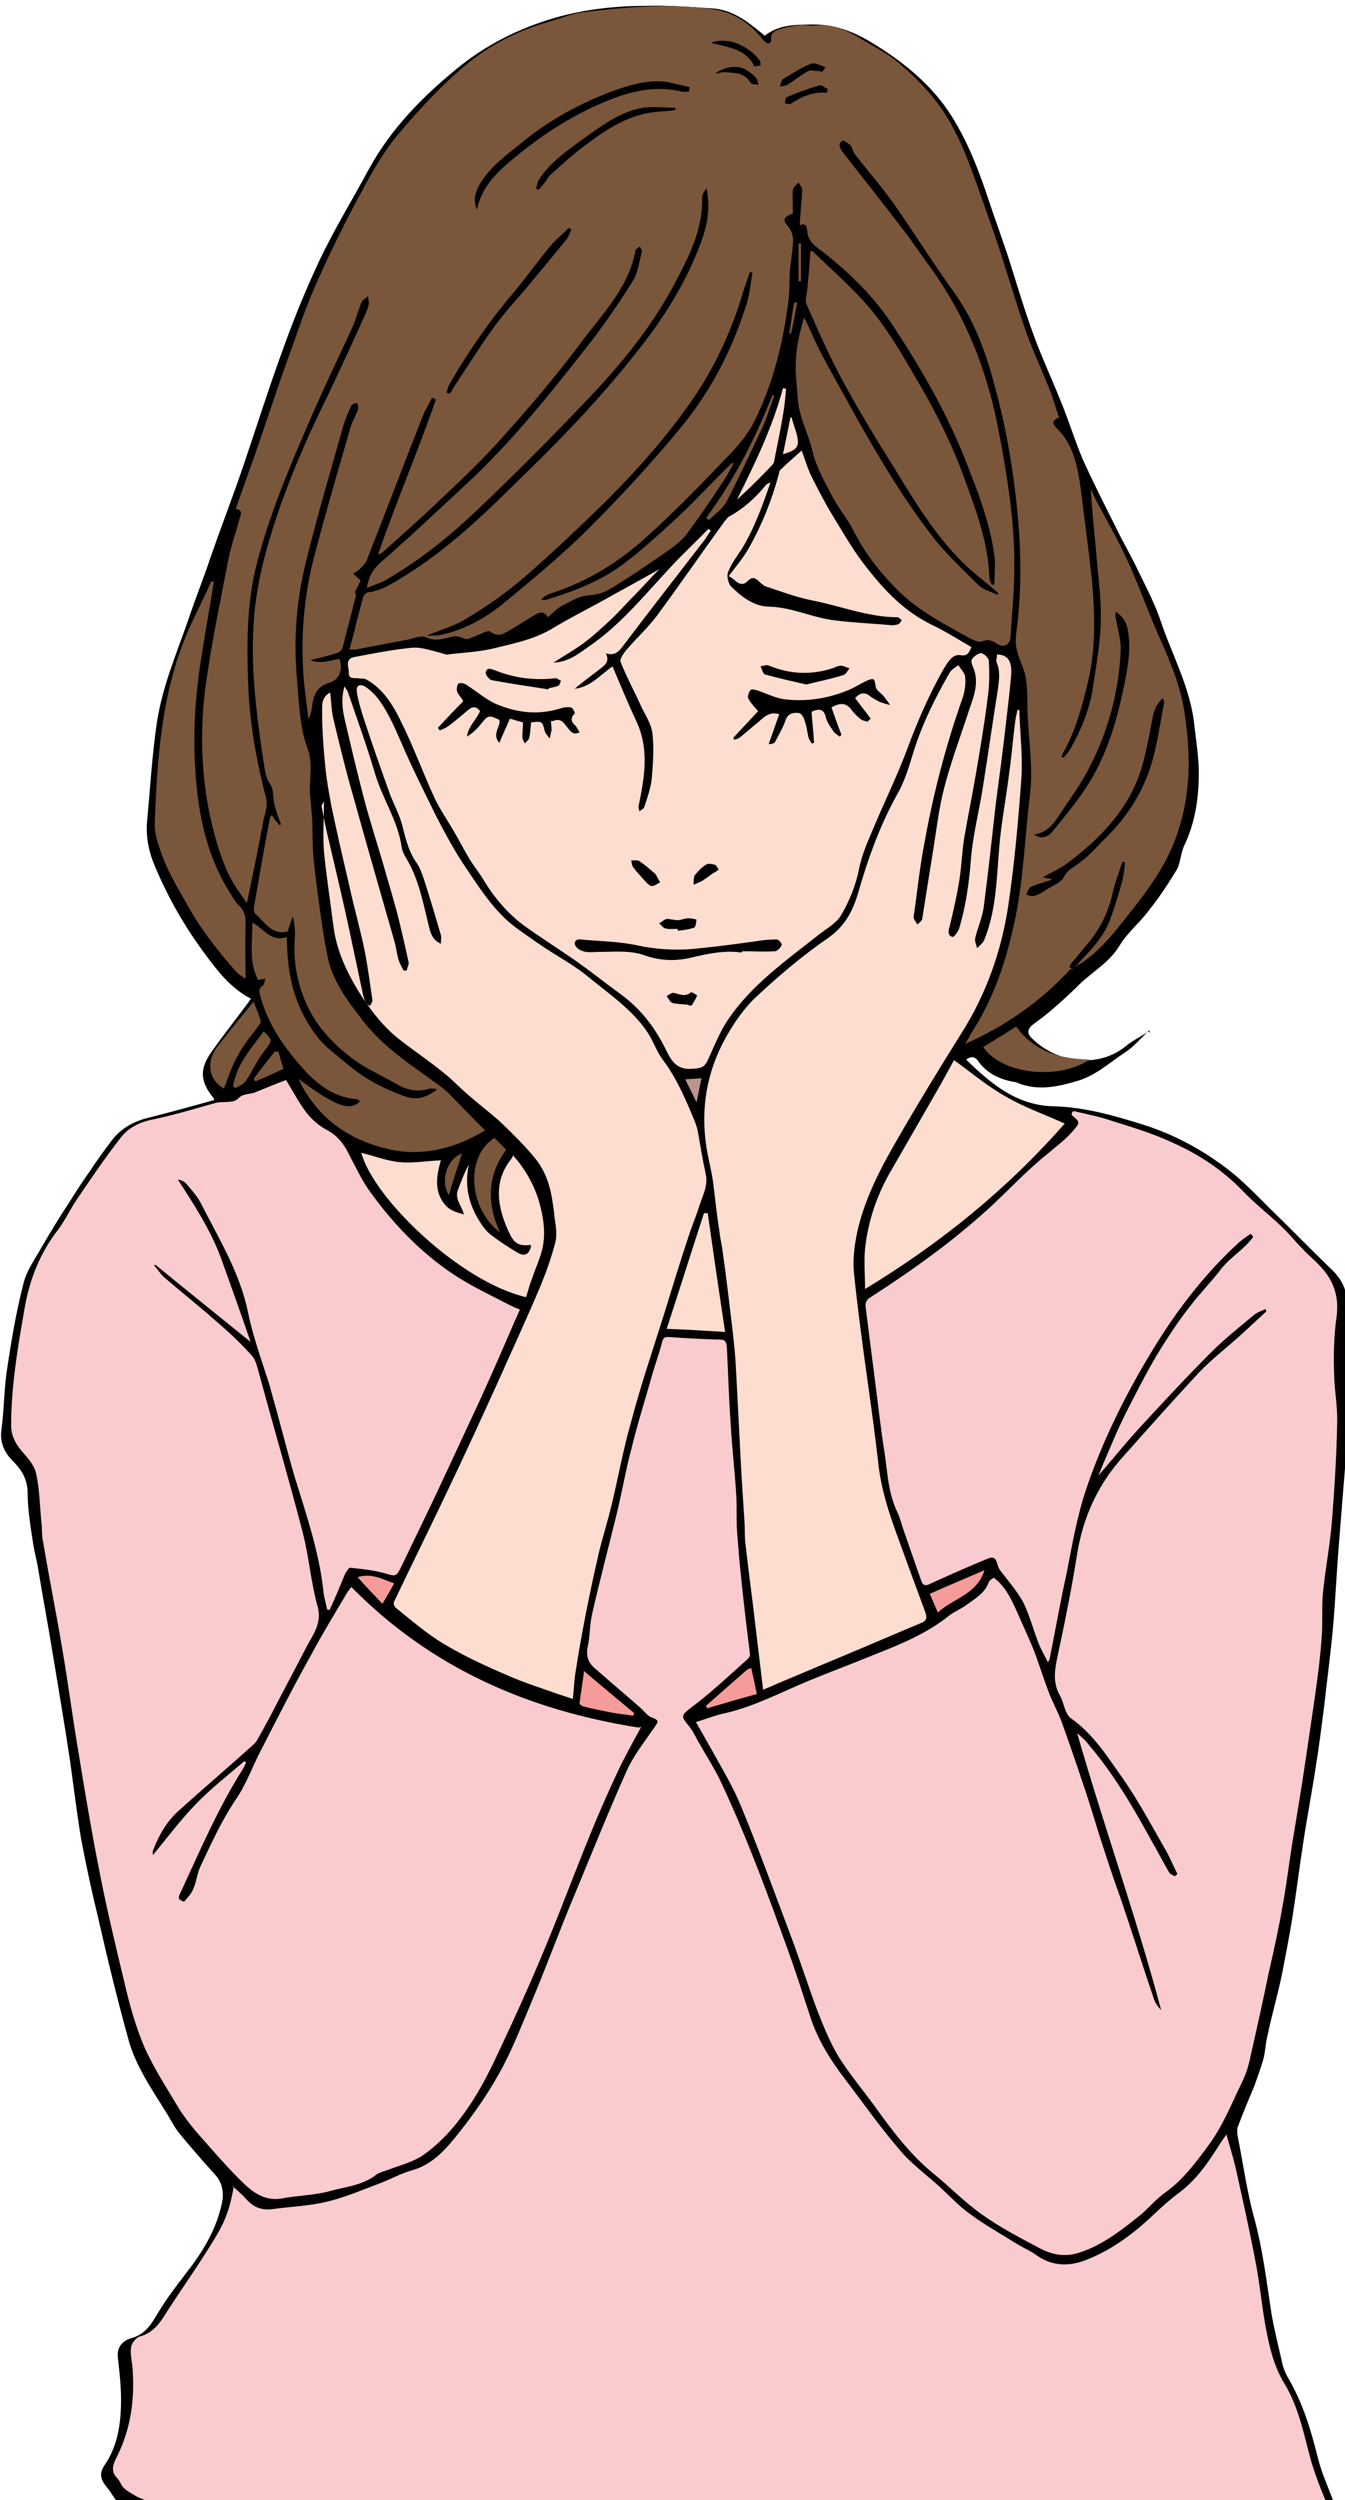 <?xml version="1.0" encoding="UTF-8"?>
<svg width="41.265mm" height="76.688mm" version="1.1" viewBox="0 0 41.265 76.688" xmlns="http://www.w3.org/2000/svg">
<g transform="translate(-19.505 -110.49)">
<path transform="scale(.265)" d="m150.5 417.61c-0.612-0.012-1.224-0.012-1.836 6e-3 -3.6 0-7.202 0.359-10.73 1.367-4.248 1.224-8.134 3.171-11.52 5.979-3.96 3.24-7.561 6.912-10.082 11.52-1.944 3.6-4.104 7.131-5.832 10.803-1.656 3.528-3.096 7.129-4.393 10.801-1.512 4.176-2.88 8.496-4.32 12.744-1.224 3.601-2.592 7.128-3.816 10.656-0.792 2.376-1.728 4.683-2.519 7.059-1.369 3.96-3.024 7.777-3.672 11.953-0.576 3.888-0.792 7.704-1.152 11.592-0.144 1.8 0.216 3.529 0.936 5.186 1.512 3.6 3.457 6.984 5.762 10.08 1.44 1.945 2.95 3.962 5.326 5.186-0.288 0.432-0.503 0.72-0.719 1.008-1.296 1.728-2.592 3.384-3.816 5.113-1.44 2.016-1.367 3.454 0.217 5.398 0.072 0.072 0.072 0.145 0.072 0.217-2.592 0.72-5.185 1.44-7.777 2.088-1.656 0.432-3.025 1.224-4.033 2.519-0.864 1.153-1.726 2.305-2.519 3.529-0.936 1.296-1.8 2.665-2.664 4.033-1.008 1.512-1.945 3.095-2.881 4.68-0.792 1.44-1.872 2.881-2.232 4.465-0.864 3.384-1.439 6.841-1.943 10.297-0.288 2.16-0.289 4.319-0.578 6.481-0.216 1.368 0.218 2.519 1.154 3.527 1.08 1.08 1.871 2.161 1.871 3.889 0 1.944 0.36 3.962 0.648 5.906 0.144 0.936 0.432 1.943 0.576 2.879 0.504 3.096 1.08 6.121 1.584 9.217 0.72 4.32 1.44 8.569 2.088 12.889 0.432 3.024 0.793 6.122 1.297 9.146 0.576 3.024 1.222 6.048 1.943 9 1.08 4.752 2.233 9.506 3.529 14.186 0.864 3.168 2.807 5.905 4.535 8.713 0.432 0.72 0.793 1.44 1.297 2.088 1.369 1.656 2.736 3.239 4.176 4.824 0.936 1.008 1.081 2.233 0.793 3.457-0.576 2.592-1.8 4.823-3.312 6.912-1.225 1.656-2.592 3.313-3.672 5.041-0.936 1.44-1.513 2.951-3.385 3.527-0.864 0.216-1.8 0.863-1.656 2.232 0.216 1.872 0.431 3.816 0.359 5.76-0.072 2.376-0.503 4.681-1.871 6.697-0.648 0.936-0.504 1.585 0.072 2.377 0.288 0.36 0.575 0.72 0.791 1.08 0.504 0.72 0.937 1.512 1.728 1.728h0.863c0.072 0 0.145-0.072 0.217-0.072v0.072h139.48c-0.072-0.144-0.215-0.217-0.359-0.289-0.216-0.072-0.432-0.36-0.504-0.576-0.648-1.728-1.441-3.456-1.873-5.256-0.792-3.169-1.728-6.264-3.385-9.072-0.288-0.504-0.504-1.008-0.648-1.512-0.432-1.945-0.935-3.89-1.295-5.906-0.576-3.744-1.008-7.488-2.016-11.16-0.864-3.168-1.297-6.408-1.945-9.648 0-0.288-0.072-0.649 0.072-0.938 0.576-1.584 1.297-3.24 1.945-4.824 0.36-1.008 0.72-2.015 1.008-3.023 0.216-0.792 0.216-1.657 0.432-2.522 0.504-2.448 1.224-4.895 1.728-7.344 0.432-2.232 0.863-4.465 1.223-6.697 0.432-2.808 0.794-5.688 1.227-8.496 0.432-2.88 1.007-5.833 1.439-8.713 0.36-2.232 0.648-4.465 0.936-6.697 0.36-3.241 0.792-6.408 1.08-9.648 0.288-3.385 0.433-6.768 0.721-10.152 0.288-3.601 0.575-7.128 0.863-10.729 0.072-0.72 0.145-1.44 0.145-2.16 0-0.793-0.145-1.585-0.145-2.377-0.072-2.088-0.145-4.248-0.145-6.336 0-1.728 0.361-3.385 0.289-5.113-0.072-1.224-0.361-2.592-1.225-3.6-0.288-0.432-0.72-0.793-1.08-1.152-2.304-2.232-4.538-4.537-6.842-6.769-1.656-1.656-3.312-3.384-5.184-4.752-2.809-2.088-5.905-3.744-9.289-4.824-3.457-1.08-6.912-2.088-10.584-2.16-4.249-0.144-7.202-2.664-10.01-5.4 0.576-0.432 1.009-0.359 1.369 0.145 1.008 1.44 2.52 2.159 4.248 2.447 0.144 0 0.288 0.073 0.432 0.145 2.233 0.864 4.465 0.431 6.625-0.217 2.232-0.576 3.887-2.161 5.76-3.385 0.914-0.588 1.659-1.466 2.486-2.269-0.814 0.521-1.675 0.944-2.414 1.549-3.313 2.737-8.209 1.873-10.945-0.936-0.576-0.576-0.431-1.08 0.217-1.584 0.792-0.576 1.657-1.225 2.377-1.873 1.008-0.864 2.015-1.798 2.951-2.734 1.584-1.512 3.529-2.592 4.682-4.537 0.864-1.44 2.303-2.593 3.311-3.961 1.224-1.512 2.304-3.168 3.312-4.824 0.432-0.865 0.431-1.945 0.863-2.809 1.224-2.592 1.656-5.399 1.656-8.279 0-1.801-0.288-3.673-0.504-5.473-0.432-4.464-2.663-8.353-4.031-12.529-0.72-2.016-1.728-3.89-2.664-5.834-0.72-1.512-1.585-2.951-2.305-4.463-1.369-2.736-2.737-5.403-3.961-8.139-0.936-2.232-1.656-4.607-2.592-6.84-1.008-2.52-2.16-4.969-3.096-7.561-1.08-2.952-1.945-5.905-2.881-8.857-0.792-2.376-1.655-4.752-2.447-7.129-1.08-3.24-2.305-6.336-4.106-9.217-2.304-3.672-5.617-6.336-9.289-8.568-2.16-1.296-4.392-2.16-6.984-2.088-2.016 0-3.816 0.072-5.4 1.297-0.216-0.144-0.288-0.288-0.432-0.359-1.656-1.369-3.385-2.667-5.689-2.811-1.836-0.108-3.671-0.256-5.508-0.293z"/>
<path transform="scale(.265)" d="m206.38 536.46c0.059-0.037 0.12-0.069 0.178-0.107 0.072 0.072 0.145 0.073 0.217 0.145l-0.145-0.287c-0.087 0.081-0.165 0.167-0.25 0.25z"/>
</g>
<g transform="translate(-19.505 -110.49)">
<g transform="matrix(.265 0 0 .265 18.236 109.29)">
<path d="m31.711 257.58c0.648 0.576 1.224 1.08 1.728 1.656 0.792 0.864 1.8 1.152 2.88 1.008 2.089-0.288 4.249-0.36 6.337-0.864s4.104-1.368 6.193-2.16c1.152-0.432 2.304-1.08 3.528-1.44 2.232-0.576 3.744-2.161 5.04-3.745 1.873-2.304 3.673-4.824 5.113-7.416 1.44-2.521 2.52-5.329 3.672-8.065 1.8-4.249 3.385-8.641 5.185-12.889 1.944-4.681 3.816-9.361 5.904-14.042 0.792-1.8 2.088-3.456 3.241-5.112 0.288-0.504 0.792-0.792-0.216-1.152-0.505-0.144-0.865-0.648-1.225-1.008-1.8-1.584-3.6-3.097-5.4-4.681-0.792-0.648-1.08-1.44-0.864-2.52 0.288-1.224 0.216-2.52 0.504-3.744 0.864-3.817 1.872-7.633 2.808-11.449 0.648-2.593 1.08-5.257 1.8-7.921 0.72-2.952 1.656-5.833 2.449-8.713 0.36-1.152 0.792-2.376 1.08-3.528 0.144-0.504 0.36-0.504 0.792-0.504 1.8 0.144 3.528 0.216 5.328 0.288 1.152 0 1.296 0 1.368 1.152 0.144 2.88 0.216 5.76 0.432 8.641 0.144 2.808 0.504 5.616 0.648 8.424 0.072 1.296 0 2.521 0.072 3.817 0.144 1.872 0.288 3.816 0.504 5.688 0.288 2.881 0.649 5.833 1.009 8.713 0 0.144-0.072 0.36-0.216 0.504-1.513 1.368-3.025 2.736-4.537 4.032-0.792 0.649-1.584 1.297-2.376 1.873-0.792 0.648-0.792 0.864-0.144 1.656 0.504 0.576 0.864 1.224 1.224 1.944 0.936 1.656 2.016 3.312 2.808 5.04 2.881 6.193 5.257 12.602 7.561 19.01 1.008 2.736 1.872 5.545 2.808 8.353 0.864 2.448 2.232 4.608 3.817 6.697 2.088 2.736 4.104 5.616 6.336 8.208 1.368 1.657 3.168 2.953 4.753 4.393 1.152 1.08 2.232 2.232 3.456 3.096 1.656 1.224 3.456 2.232 5.184 3.312 0.792 0.504 1.657 0.864 2.377 1.369 1.872 1.368 3.888 1.44 5.976 0.576 3.096-1.225 5.689-3.241 8.065-5.545 0.792-0.72 1.584-1.44 2.448-2.088 2.088-1.512 3.456-3.528 4.825-5.689 0.216-0.36 0.432-0.648 0.792-1.152 0.36 1.296 0.72 2.448 1.008 3.601 0.864 3.888 1.728 7.704 2.448 11.593 0.432 2.304 0.648 4.68 1.08 7.056 0.432 2.305 0.936 4.537 2.16 6.553 1.728 2.808 2.305 6.12 3.169 9.217 0.432 1.368 0.936 2.736 1.512 4.104 0.072 0.216 0.216 0.36 0.36 0.504h-136.52c-0.36-0.36-1.008-0.504-1.512-0.792-0.432-0.288-0.936-0.504-1.296-0.864-0.36-0.288-0.504-0.864-0.792-1.152-0.864-0.864-0.504-1.656-0.072-2.52 1.656-3.313 2.088-6.769 1.8-10.369-0.072-0.792-0.288-1.584-0.144-2.376 0.072-0.433 0.576-1.009 0.936-1.153 1.656-0.432 2.448-1.656 3.24-2.952 1.296-2.016 2.665-3.96 3.961-5.976 2.304-3.601 3.096-4.753 3.744-8.497z" fill="#facbce"/>
<path d="m128.7 116.73c-3.384 3.672-7.345 6.48-12.169 8.64 0.504-0.864 0.864-1.512 1.224-2.088 2.376-3.888 3.672-8.136 4.608-12.601 0.937-4.68 1.081-9.361 1.657-14.041 0.432-3.457-0.216-6.841-0.288-10.225 0-1.224 0-2.448-0.216-3.6-0.216-1.081-0.793-2.017-1.009-3.097-0.144-0.576-0.144-1.224-0.072-1.8 0.721-5.4 0.576-10.729-0.072-16.129-0.504-4.321-1.296-8.569-2.448-12.746-1.008-3.744-2.304-7.344-4.608-10.585-2.448-3.384-4.681-6.984-7.057-10.369-1.44-2.016-3.024-3.816-4.536-5.76-0.216-0.288-0.216-0.648-0.432-0.936-0.216-0.216-0.504-0.432-0.792-0.576-0.144-0.072-0.504 0.216-0.504 0.432 0 0.288 0.144 0.576 0.288 0.792 2.304 2.952 4.608 5.832 6.912 8.857 1.224 1.584 2.376 3.312 3.601 4.968 3.816 5.401 6.192 11.377 7.488 17.858 1.08 5.544 2.016 11.089 1.944 16.705 0 2.593-0.288 5.185-0.432 7.777-0.072 1.008-0.792 1.368-1.656 0.792-0.576-0.36-1.008-0.504-1.656-0.216-0.36 0.144-0.936-0.144-1.368-0.36-1.728-0.936-3.456-1.872-5.113-2.952-1.224-0.792-2.376-1.728-3.384-2.736-2.016-2.017-3.744-4.249-5.04-6.841-0.648-1.296-1.656-2.448-2.377-3.816-0.936-1.801-1.944-3.529-2.376-5.473-0.504-2.016-1.512-3.816-1.656-5.832-0.072-0.937-0.144-1.801-0.216-2.737-0.144-1.944 0.144-3.888 0.648-5.76 0.072-0.216 0.144-0.504 0.288-1.008 0.792 1.584 1.368 3.024 2.088 4.392 2.305 4.176 4.537 8.353 6.985 12.385 1.728 2.88 3.6 5.689 5.617 8.353 1.584 2.088 3.6 3.96 5.472 5.833 0.576 0.576 1.512 0.792 2.232 1.152 0-0.072 0.072-0.144 0.072-0.216-1.368-1.224-2.88-2.305-4.176-3.601-3.096-3.096-5.401-6.84-7.633-10.513-2.16-3.456-4.32-6.984-6.264-10.585-1.513-2.808-2.809-5.76-4.105-8.712-0.216-0.433 0-1.081 0.072-1.585 0.144-1.512 0.288-3.024 0.36-4.464 0.072-0.072 0.144-0.144 0.216-0.144 1.944 1.872 3.961 3.672 5.833 5.688 2.736 2.953 4.68 6.481 6.696 9.937 2.089 3.601 3.889 7.273 5.257 11.161 1.296 3.529 2.592 7.129 2.736 11.017 0 0.288 0.144 0.577 0.288 0.865 0.072 0 0.144 0 0.288-0.072 0-1.081 0.144-2.161 0-3.241-0.504-3.96-2.016-7.704-3.456-11.377-2.16-5.4-5.041-10.369-8.209-15.193-2.232-3.457-5.112-6.265-8.353-8.785-0.792-0.576-1.584-1.152-1.656-2.304-0.072-0.792-0.36-0.864-0.864-0.648 0.072-1.368 0.216-2.737 0.288-4.105 0-0.288-0.288-0.576-0.432-0.864-0.216 0.288-0.648 0.576-0.648 0.864-0.072 0.936 0 1.8 0 2.737-1.008 0.36-1.224 0.72-0.648 1.368s0.72 1.368 0.648 2.16c-0.072 1.152-0.288 2.232-0.36 3.384-0.072 1.224 0 2.448-0.216 3.673-0.648 4.752-1.8 9.36-3.96 13.609-0.792 1.584-2.089 3.024-3.385 4.32-2.88 3.024-5.76 5.977-8.857 8.785-3.312 3.024-6.984 5.329-11.305 6.697-0.36 0.144-0.72 0.288-1.08 0.72 0.216 0 0.36 0.072 0.576 0 3.313-1.008 6.553-2.233 9.289-4.393 2.16-1.656 4.105-3.456 6.121-5.328 2.088-1.944 3.96-4.033 5.976-5.977 0.072-0.072 0.144-0.144 0.36-0.144-0.432 0.792-0.864 1.656-1.44 2.448-1.296 2.017-2.664 3.961-4.104 5.905-0.648 0.792-1.512 1.44-2.376 2.016-2.089 1.44-4.177 2.88-6.337 4.177-0.792 0.504-1.656 0.72-2.664 0.792s-2.016 0.72-3.024 1.224c-0.577 0.288-1.009 0.864-1.585 1.296-0.432-0.792-1.008-0.576-1.584-0.216-0.864 0.504-1.728 1.08-2.592 1.584-0.792 0.432-1.512 1.08-2.52 0.288-0.144-0.144-0.648 0.072-0.936 0.216-0.576 0.216-1.08 0.504-1.656 0.648-0.216 0.072-0.577-0.144-0.865-0.216s-0.576-0.144-0.792-0.072c-1.08 0.216-2.016 0.648-3.24 0.072-0.504-0.216-1.368 0.144-2.016 0.288-2.016 0.36-4.032 0.792-6.049 1.152h-0.72c0.288-1.08 0.576-2.088 0.792-3.096 0.288-1.008 0.504-1.944 0.792-2.952 0.072-0.216 0.36-0.576 0.576-0.576 1.729-0.216 3.097-1.224 4.537-2.089 5.184-3.24 9.505-7.56 13.825-11.809 4.681-4.536 9.145-9.289 13.177-14.473 2.881-3.672 5.329-7.633 6.985-12.097 0.72-1.944 1.152-3.961 0.648-6.337-0.216 0.432-0.504 0.72-0.504 1.008 0.144 3.889-1.656 7.201-3.384 10.441-2.737 5.041-6.337 9.361-10.297 13.466-4.033 4.248-8.209 8.424-12.457 12.457-3.169 3.024-6.625 5.76-10.441 7.992-0.648 0.361-1.368 0.577-2.233 0.937 0.216-1.297 0.649-2.089 1.513-2.881 3.456-3.024 6.768-6.12 10.153-9.289 5.256-4.896 9.72-10.513 14.113-16.129 1.8-2.304 3.456-4.752 5.04-7.273 0.576-0.936 0.72-2.232 1.008-3.312 0.072-0.216-0.144-0.432-0.216-0.648-0.144 0.144-0.432 0.288-0.504 0.432-0.792 4.464-4.032 7.561-6.552 11.017-2.809 3.744-5.833 7.273-8.929 10.729-2.232 2.52-4.753 4.896-7.201 7.201-2.16 2.088-4.392 4.032-6.624 6.048-0.144 0.072-0.216 0.144-0.504 0.216 2.088-6.048 4.608-11.881 6.696-17.929l-0.432-0.216c-0.36 0.72-0.864 1.512-1.152 2.304-2.16 5.472-4.248 11.017-6.409 16.489-0.144 0.432-0.504 0.72-0.864 1.08-0.216 0.216-0.504 0.36-0.72 0.504 0.216 0.216 0.504 0.432 0.864 0.792-0.144 0.289-0.36 0.793-0.648 1.297 0 0.072 0.144 0.36 0.072 0.576-0.504 1.944-1.008 3.96-1.512 5.904-0.072 0.288-0.432 0.576-0.72 0.648-0.936 0.288-1.872 0.504-3.024 0.792 1.296 0.504 2.304 0 3.384-0.144 0.432 1.296 0 2.449-1.296 2.809-1.368 0.432-1.728 1.512-1.872 2.664-0.072 0.504-0.144 1.008-0.432 1.512-0.144-1.44-0.36-2.808-0.504-4.248-0.432-4.969-0.072-9.937 1.224-14.762 1.296-4.968 2.736-9.865 4.176-14.833 0.216-0.72 0.648-1.368 0.864-2.088 0.072-0.216-0.072-0.504-0.144-0.72-0.216 0.144-0.576 0.144-0.648 0.36-0.36 0.792-0.72 1.584-0.936 2.376-1.512 5.4-3.168 10.873-4.464 16.345-1.008 4.321-1.296 8.713-0.864 13.178 0.216 2.592 0.288 5.256 1.152 7.632 0.792 2.016 0.144 3.889 0.36 5.761l0.216 2.376c0.072 1.728 0 3.456 0.216 5.185 0.216 2.088 0.504 4.176 0.792 6.264 0.216 1.44 0.432 2.88 0.72 4.321 0.504 3.024 2.376 5.472 4.176 7.776 2.377 3.097 5.617 5.113 8.641 7.345 0.504 0.36 1.08 0.792 1.512 1.296 1.296 1.296 2.593 2.664 3.961 4.032-3.313 2.017-7.057 3.025-10.873 2.233-4.753-1.008-8.569-3.601-10.729-8.209 4.248 3.168 5.976 3.816 7.128 2.592-0.072-0.072-0.216-0.216-0.288-0.216-2.808-0.216-4.752-1.8-6.48-3.744-2.088-2.376-3.889-4.969-4.753-8.137-0.144-0.576-0.288-0.936 0.288-1.296 0.144-0.072 0.144-0.432 0.288-0.792-0.432 0.072-0.648 0.144-0.864 0.144-1.08-2.088-0.648-4.321-0.648-6.625 1.368 0.72 2.16 2.304 3.961 1.656 0.072 1.08 0.072 2.089 0.216 3.169 0.36 3.24 1.512 6.12 3.528 8.64 0.936 1.081 2.16 1.945 3.24 2.881 1.944 1.656 4.105 2.808 6.481 3.672 1.512 0.576 2.52 0.36 3.96-0.72-0.288-0.072-0.648-0.144-0.936-0.072-1.368 0.432-2.592 0.144-3.816-0.576-1.368-0.792-2.809-1.44-4.177-2.304-2.88-1.944-5.328-4.465-6.552-7.777-0.792-2.088-1.152-4.248-1.008-6.553 0.072-0.864 0-1.8-0.216-2.736-0.216 0.576-0.432 1.152-0.576 1.728-1.873 0.504-2.665-1.08-3.745-2.016-0.216-0.144-0.216-0.648-0.144-1.008 0.576-3.312 1.152-6.697 1.8-10.009 0-0.144 0.072-0.216 0.216-0.432 0.288 0.432 0.576 0.792 0.864 1.152 0.073 0 0.145-0.072 0.217-0.072-0.217-0.576-0.433-1.08-0.577-1.656-0.144-0.432-0.288-0.936-0.288-1.368-0.072-0.648-0.072-1.224-0.504-1.8-0.432-0.648-0.504-1.584-0.648-2.377-0.864-5.688-1.584-11.377-1.08-17.065 0.216-2.448 0.72-4.969 1.368-7.345 1.729-6.264 4.249-12.169 7.129-18.001 1.512-3.169 2.952-6.337 4.392-9.505 0.144-0.36 0.288-0.72 0.36-1.08 0.072-0.289-0.072-0.649-0.072-0.937-0.288 0.216-0.648 0.432-0.792 0.793-0.36 0.864-0.576 1.728-0.936 2.592-1.728 3.816-3.6 7.632-5.256 11.521-2.304 5.328-4.537 10.657-5.977 16.345-1.08 4.393-1.08 8.857-0.936 13.322 0.144 4.608 0.936 9.072 2.088 13.537 0.216 0.72-0.072 1.656-0.288 2.448-0.576 3.168-1.224 6.337-1.944 9.721-0.576-0.936-1.224-1.728-1.656-2.52-1.224-2.16-1.872-4.537-2.448-6.913-0.72-3.024-1.008-6.048-1.08-9.073 0-2.592 0.144-5.184 0.576-7.776 0.648-4.465 1.584-8.929 2.448-13.394 0.288-1.584 0.864-3.168 1.296-4.752 0.144-0.576 0.504-1.08-0.432-1.224 1.008-2.881 2.016-5.617 2.952-8.353 1.08-3.168 2.088-6.265 3.241-9.433 1.008-2.808 1.944-5.616 3.168-8.353 1.584-3.6 3.384-7.2 5.256-10.657 1.225-2.304 2.521-4.536 4.177-6.552 2.376-2.809 4.896-5.545 7.704-7.921 2.809-2.376 6.121-4.104 9.721-5.113 1.225-0.36 2.449-0.864 3.745-1.08 2.808-0.36 5.688-0.648 8.497-0.72 2.16-0.072 4.32 0 6.48 0.288 2.52 0.288 4.609 1.584 6.193 3.673 0.144 0.144 0.36 0.288 0.576 0.36 0.072 0 0.36-0.288 0.288-0.36-0.144-0.936 0.576-1.224 1.152-1.368 0.72-0.216 1.512-0.36 2.304-0.432 0.504-0.072 1.008 0.144 1.512 0.072 2.016-0.289 3.745 0.504 5.401 1.512 1.44 0.864 3.024 1.656 4.32 2.736 2.304 1.944 4.393 4.104 5.977 6.841 2.088 3.672 3.24 7.704 4.68 11.593 1.44 4.032 2.592 8.136 3.961 12.169 0.864 2.52 2.016 4.968 3.024 7.488 0.36 0.937 0.648 2.017 1.008 3.025-0.792 0.288-0.864 0.648-0.216 1.296 1.944 1.944 2.376 4.464 2.736 7.057 0.432 3.528 0.936 7.128 1.296 10.657 0.36 4.032 0.432 8.064-0.576 12.025-0.648 2.664-1.368 5.256-2.736 7.704-0.072 0.144-0.144 0.36-0.216 0.504 0.072 0.072 0.144 0.072 0.216 0.144 0.288-0.36 0.576-0.648 0.792-1.008 1.296-2.304 2.304-4.752 2.664-7.416 0.36-2.377 0.792-4.825 0.864-7.273 0.072-2.304-0.216-4.608-0.432-6.913-0.216-2.808-0.576-5.616-0.72-8.496 0.216 0.432 0.432 0.936 0.648 1.368 1.224 2.304 2.521 4.536 3.601 6.912 1.44 3.169 2.592 6.481 4.032 9.649 1.08 2.448 2.088 4.969 2.52 7.633 0.792 4.968 0.864 9.793-0.936 14.761-1.296 3.529-3.384 6.265-5.616 9.073-1.585 2.016-3.169 4.032-5.329 5.473-0.288 0.144-0.504 0.288-0.792 0.504 0.216-0.216 0.432-0.504 0.648-0.72 1.368-1.441 2.736-2.881 3.456-4.825 0.577-1.512 1.009-3.024 1.441-4.608 0.144-0.648 0.216-1.296 0.288-2.016-0.072 0-0.216 0-0.288-0.072-0.432 1.296-0.937 2.592-1.225 3.96-0.504 2.088-1.44 3.888-2.808 5.544-0.648 0.72-1.224 1.513-1.872 2.233-0.288 0.36-0.36 0.648 0.288 0.648zm-74.383-38.596c0.648-0.072 1.152 0 1.656-0.144 2.809-0.648 5.185-2.016 7.345-3.816 3.312-2.737 6.625-5.473 9.649-8.497 3.672-3.672 7.273-7.561 10.585-11.593 3.528-4.249 6.048-9.145 7.705-14.473 0.36-1.153 0.432-2.305 0.648-3.529-0.072 0-0.216-0.072-0.288-0.072-0.36 1.008-0.72 2.016-1.009 3.024-1.296 4.177-3.168 8.137-5.688 11.81-2.952 4.248-6.337 8.064-9.937 11.665-3.096 3.024-6.193 5.976-9.505 8.856-2.016 1.729-4.248 3.313-6.552 4.681-1.297 0.864-2.881 1.296-4.609 2.016zm72.223 28.227c-1.008 0.36-1.728 0.504-2.448 0.864-0.216 0.144-0.36 0.576-0.504 0.864 0.288 0.072 0.648 0.216 0.936 0.144 0.504-0.144 1.008-0.432 1.512-0.792 0.72-0.432 1.656-0.792 1.944-1.44 0.432-0.792 1.08-1.08 1.656-1.512 0.432-0.288 0.864-0.649 1.224-1.009 0.72-0.648 1.296-1.368 2.016-2.016 2.593-2.592 4.465-5.616 5.401-9.145 0.576-2.16 0.864-4.32 1.296-6.48 0-0.144-0.072-0.288-0.144-0.504-0.792 0.72-1.08 1.512-1.224 2.376-0.432 2.232-0.792 4.536-1.584 6.697-1.584 4.248-4.681 7.344-8.209 10.009-0.864 0.648-1.872 1.08-2.88 1.656 0.36 0.072 0.504 0.144 1.008 0.216zm-2.016-5.257c0.792 0.648 1.584 0.288 2.088-0.288 1.512-1.872 3.096-3.744 4.32-5.76 1.944-3.169 3.025-6.697 3.817-10.297 0.504-2.377 1.008-4.681 0.648-7.129-0.144-1.008-0.576-1.728-1.44-2.304-0.072 0.36 0 0.72 0.072 1.08 0.216 1.152 0.576 2.376 0.504 3.528-0.216 4.681-1.441 9.217-3.601 13.394-1.008 2.016-2.376 3.816-3.6 5.688-0.648 1.008-1.44 1.944-2.808 2.088zm-39.964-86.048c0-0.144 0.072-0.288 0.072-0.432-0.936-0.216-1.944-0.504-2.88-0.648-2.305-0.216-4.465 0.504-6.553 1.296-3.672 1.44-7.057 3.313-10.081 5.833-1.8 1.44-3.672 2.808-4.824 4.824-0.432 0.792-0.792 1.656-0.288 2.881 0.504-2.449 2.016-4.033 3.6-5.401 3.456-2.952 7.201-5.473 11.449-7.201 2.808-1.152 5.617-1.8 8.641-1.08 0.288 0.072 0.648 0 0.936 0zm-28.011 34.923c0.072 0.072 0.216 0.072 0.288 0.144 0.144-0.216 0.288-0.36 0.36-0.576 1.657-2.52 3.241-5.04 4.969-7.416 1.224-1.656 2.664-3.169 4.032-4.825s2.736-3.312 4.105-4.968c0.288-0.36 0.432-0.792 0.648-1.224-0.072-0.072-0.216-0.144-0.288-0.216-0.648 0.648-1.369 1.224-2.017 1.944-1.512 1.8-2.88 3.744-4.392 5.544-2.808 3.313-5.256 6.841-7.417 10.585-0.144 0.288-0.288 0.72-0.36 1.008zm26.427-32.691v-0.288c-1.368 0-2.736-0.216-4.105 0.072-2.376 0.504-4.32 1.945-6.264 3.313-1.944 1.44-4.033 2.808-5.401 4.896-0.216 0.288-0.216 0.72-0.36 1.08 0.072 0.072 0.216 0.072 0.288 0.144 0.216-0.216 0.36-0.432 0.576-0.648 0.288-0.36 0.504-0.792 0.792-1.08 1.297-1.152 2.521-2.304 3.889-3.312 2.088-1.584 4.248-3.096 6.912-3.745 1.153-0.288 2.377-0.288 3.601-0.432zm17.425-4.968c-0.648-0.216-1.296-0.576-1.656-0.432-1.152 0.432-2.232 1.152-3.312 1.8-0.216 0.144-0.216 0.576-0.36 0.864 0.288-0.072 0.648-0.072 0.864-0.216 0.864-0.504 1.584-1.152 2.448-1.584 0.288-0.144 0.792 0 1.152 0 0.144 0 0.288 0.072 0.432 0.072 0.072 0 0.144-0.144 0.36-0.504zm-13.177-2.808c1.872 0.504 3.889 0.648 4.897 2.664 0.072 0.072 0.504-0.072 0.72-0.072 0-0.216 0-0.504-0.144-0.648-0.288-0.36-0.648-0.72-1.008-1.008-1.369-1.008-2.809-1.512-4.537-1.008zm13.321 5.688c0-0.144 0.072-0.288 0.072-0.36-0.288-0.144-0.72-0.504-0.936-0.432-1.296 0.36-2.592 0.864-3.816 1.368-0.144 0.072-0.144 0.504-0.216 0.72 0.216 0 0.504 0.144 0.648 0.072 1.296-0.864 2.592-1.44 4.176-1.296zm-12.961-2.16c0.576-0.072 0.936-0.216 1.296-0.144 1.08 0.072 2.161 0.072 2.809 1.224 0.144 0.216 0.648 0.144 0.936 0.216-0.144-0.288-0.144-0.648-0.36-0.864-0.288-0.288-0.648-0.576-1.008-0.792-0.865-0.648-2.521-0.504-3.673 0.36z" fill="#7a563b"/>
<path d="m129.14 133.15c1.512 0.36 3.024 0.648 4.464 1.152 2.305 0.72 4.681 1.44 6.841 2.449 3.096 1.368 5.833 3.168 8.209 5.616 1.368 1.44 2.952 2.664 4.392 4.032 0.936 0.865 1.728 1.873 2.593 2.737 0.72 0.792 1.584 1.44 2.304 2.304 1.368 1.584 1.872 3.384 1.584 5.544-0.288 2.089-0.36 4.177-0.288 6.265 0 2.016 0.432 4.032 0.36 6.049-0.072 3.672-0.288 7.272-0.576 10.945-0.216 2.952-0.792 5.832-1.08 8.784-0.144 1.729 0 3.457-0.144 5.113-0.144 2.16-0.432 4.32-0.72 6.408-0.36 2.449-0.72 4.897-1.08 7.345-0.504 3.456-1.081 6.913-1.657 10.369-0.36 2.304-0.648 4.681-1.08 6.985-0.432 2.52-1.008 5.112-1.584 7.632-0.648 3.169-1.368 6.409-2.088 9.577-0.216 1.08-0.504 2.089-1.008 3.097-1.224 2.52-2.232 5.112-3.961 7.416-1.44 1.945-2.88 3.889-4.896 5.329-1.224 0.864-2.16 2.088-3.312 2.952-2.088 1.656-4.249 3.312-6.913 4.105-1.584 0.432-2.952 0.144-4.32-0.577-2.305-1.224-4.681-2.448-6.769-3.96-1.944-1.368-3.672-3.168-5.544-4.68-2.737-2.233-4.825-5.041-6.841-7.849-1.368-1.872-2.88-3.672-4.104-5.617-1.009-1.656-1.729-3.456-2.449-5.256-1.08-2.88-2.016-5.833-3.096-8.713-1.872-4.968-3.672-9.937-5.689-14.833-0.936-2.376-2.304-4.609-3.528-6.841-0.576-1.008-1.152-2.016-1.8-3.168 1.224-0.36 2.232-0.792 3.312-1.008 3.457-0.792 6.553-2.449 9.865-3.817 2.448-1.008 4.969-1.944 7.417-2.952 3.096-1.224 6.12-2.448 8.713-4.536 0.648-0.504 1.44-0.792 2.088-1.296 1.008-0.721 2.088-1.369 2.52-2.593 0.072-0.216 0.36-0.36 0.576-0.504 1.296 1.008 1.944 2.304 2.592 3.745 0.72 1.656 1.513 3.312 2.161 4.968 0.576 1.584 1.08 3.168 1.656 4.68 0.432 1.081 0.936 2.017 1.368 3.097 0.864 2.376 1.656 4.68 2.448 7.056 0.72 2.089 1.368 4.249 2.016 6.337 0.792 2.448 1.584 4.896 2.449 7.273 1.296 3.816 2.52 7.704 3.816 11.521 0.144 0.504 0.504 1.008 0.864 1.368-2.88-10.801-6.625-21.242-9.721-32.043 0.504 0.432 1.008 0.864 1.368 1.368 2.88 3.384 5.113 7.201 7.201 11.017 0.72 1.224 1.368 2.52 2.088 3.744 0.144 0.216 0.432 0.288 0.648 0.432 0.072-0.072 0.216-0.144 0.288-0.288-0.504-1.008-0.936-2.088-1.512-3.024-1.512-2.664-2.952-5.328-4.68-7.849-1.801-2.52-3.457-5.256-6.121-7.128-0.72-0.504-0.792-1.8-1.296-2.664-1.008-1.801-0.432-3.601-0.072-5.401 0.792-3.672 1.512-7.345 2.088-11.017 0.72-4.32 2.448-8.065 5.401-11.305 2.88-3.24 5.76-6.481 8.712-9.649 1.513-1.584 3.313-2.952 4.969-4.464 0.936-0.864 1.872-1.729 2.808-2.593 0-0.072-0.072-0.144-0.072-0.288-0.432 0.216-0.936 0.36-1.296 0.648-1.728 1.441-3.456 2.809-5.04 4.393-2.737 2.736-5.401 5.616-8.065 8.497-1.656 1.8-3.169 3.672-4.969 5.76 0.792-1.944 1.512-3.6 2.233-5.256 0.792-1.729 1.656-3.385 2.52-5.041s1.728-3.24 2.736-4.824 2.016-3.097 3.168-4.537c1.152-1.512 2.449-2.808 3.601-4.32 1.08-1.368 2.664-2.232 3.672-3.672-0.072-0.144-0.216-0.216-0.288-0.36-0.504 0.36-1.08 0.72-1.512 1.152-3.673 3.384-6.697 7.272-9.361 11.521-3.312 5.328-6.121 10.873-8.137 16.777-1.08 3.169-1.656 6.553-2.304 9.865-0.72 3.24-1.296 6.553-1.944 9.793 0 0.144-0.072 0.216-0.216 0.504-0.432-0.864-0.864-1.584-1.152-2.376-0.576-1.512-1.008-3.168-1.729-4.609-0.72-1.296-1.728-2.448-2.664-3.672-0.144-0.216-0.288-0.576-0.36-0.864-0.144-0.576-0.504-0.72-1.008-0.504-2.304 0.936-4.536 1.944-6.769 2.952-0.432 0.216-0.72 0.216-0.936-0.216-0.72-2.088-1.44-4.104-2.16-6.192-0.216-0.648-0.36-1.296-0.648-1.872-1.08-2.233-1.152-4.681-1.512-7.057-0.432-2.664-0.72-5.401-1.08-8.137-0.36-2.808-0.72-5.688-1.08-8.497-0.072-0.576 0.072-0.936 0.576-1.224 2.448-1.584 4.896-3.24 7.201-4.968 2.16-1.584 4.248-3.313 6.264-5.113 2.376-2.16 4.537-4.536 7.057-6.552 1.008-0.864 2.016-1.584 2.88-2.593 0.864-1.008 0.864-1.008-0.144-1.872 0-0.144 0.072-0.216 0.072-0.36z" fill="#facbce"/>
<path d="m79.019 204.43c-0.792 1.44-1.656 3.024-2.448 4.608-1.224 2.593-2.376 5.185-3.456 7.849-1.944 4.752-3.745 9.649-5.761 14.401-1.512 3.601-3.096 7.057-4.752 10.585-0.936 2.017-1.944 4.033-3.096 5.833-1.585 2.448-3.457 4.752-5.905 6.408-1.152 0.721-2.592 1.081-3.888 1.585-0.432 0.144-0.936 0.288-1.296 0.504-1.585 1.296-3.601 1.44-5.401 1.944s-3.744 0.504-5.616 0.864c-2.089 0.36-3.529-0.864-4.825-2.16-1.8-1.8-3.456-3.745-5.112-5.617-0.72-0.864-1.441-1.8-2.017-2.736-1.368-2.304-2.88-4.608-3.96-7.057-1.008-2.376-1.728-4.968-2.304-7.488-1.08-4.465-2.16-9.001-3.024-13.538-0.865-4.392-1.585-8.784-2.305-13.177-0.648-3.816-1.152-7.705-1.8-11.521-0.72-4.32-1.584-8.569-2.304-12.889-0.144-0.648-0.072-1.296-0.144-1.872-0.216-2.017-0.216-4.033-0.648-5.905-0.216-1.008-1.08-1.872-1.8-2.736-0.648-0.792-1.08-1.728-1.08-2.736 0-4.681 0.792-9.217 1.584-13.754 0.576-3.24 1.8-6.336 3.888-9.001 0.792-1.08 1.368-2.304 2.088-3.384 1.656-2.448 3.313-4.896 5.113-7.2 0.936-1.225 2.304-1.873 3.888-2.161 2.376-0.504 4.753-1.224 7.057-1.872 0.504-0.144 1.08-0.072 1.584-0.144 0.432 0 0.792-0.072 1.224-0.504s1.224-0.36 1.8-0.576c1.224-0.504 2.448-1.008 3.601-1.44 0.792 1.296 1.512 2.664 2.448 3.888 0.648 0.792 1.512 1.512 2.376 1.944 1.296 0.721 2.016 1.801 2.592 3.025 0.72 1.368 1.368 2.736 2.232 3.96 2.737 3.816 5.905 7.129 9.793 9.721 2.089 1.368 4.393 2.448 6.625 3.6 0.288 0.144 0.648 0.288 1.008 0.432-0.216 0.504-0.36 0.864-0.576 1.296-1.296 3.025-2.592 5.977-3.96 9.001-1.296 2.809-2.593 5.545-3.889 8.353-1.728 3.744-3.528 7.417-5.328 11.161-0.576 1.152-0.648 1.08-1.872 0.72-1.296-0.36-2.665-0.504-4.033-0.648-0.144 0-0.432 0.432-0.576 0.72-0.576 1.368-1.152 2.808-1.8 4.177-0.072 0-0.216-0.072-0.288-0.072-0.144-0.72-0.36-1.441-0.432-2.161-0.504-4.608-2.016-8.928-3.384-13.393-0.936-3.24-1.729-6.48-2.665-9.721-0.072-0.288-0.144-0.576-0.216-0.792-0.864-2.736-1.872-5.472-2.448-8.281-0.936-4.608-3.384-8.568-5.472-12.673-0.432-0.864-1.08-1.512-1.729-2.304-0.216-0.216-0.504-0.36-0.936-0.432 1.873 2.88 3.745 5.76 4.969 9.001 1.152 3.24 2.304 6.408 3.456 9.793-3.816-3.097-7.417-5.977-11.017-8.929-0.072 0-0.072 0.072-0.144 0.072 0.432 0.504 0.792 1.08 1.224 1.44 2.016 1.728 4.033 3.312 6.049 5.112 1.44 1.225 2.808 2.521 4.032 3.889 0.504 0.576 0.648 1.44 0.864 2.16 1.656 6.121 3.457 12.241 5.041 18.362 0.72 2.808 0.936 5.76 1.728 8.569 0.504 1.944-0.576 3.24-1.368 4.752-1.368 2.664-2.808 5.329-4.177 7.993-0.504 0.936-1.008 1.872-1.512 2.736-0.072 0.144-0.216 0.288-0.36 0.432-2.88 2.592-5.832 5.113-8.713 7.705-1.368 1.224-2.304 2.88-2.952 4.608-0.072 0.072 0 0.216 0 0.504 1.656-2.016 3.168-4.032 4.897-5.832 1.728-1.8 3.744-3.385 5.688-5.041 0.072 0.072 0.144 0.072 0.216 0.144-0.144 0.216-0.216 0.504-0.36 0.72-2.88 4.537-4.968 9.433-7.201 14.258-0.144 0.288-0.288 0.576-0.216 0.792 0 0.144 0.576 0.36 0.576 0.36 0.433-0.504 0.865-0.936 1.081-1.512 0.36-0.792 0.432-1.729 0.792-2.521 1.296-2.736 2.52-5.472 4.248-7.992 1.152-1.729 1.872-3.817 2.88-5.689 1.872-3.672 3.745-7.345 5.761-10.945 1.224-2.304 2.592-4.536 3.96-6.841 0.144-0.288 0.36-0.576 0.648-0.936 9.217 9.361 20.45 14.258 33.267 16.274z" fill="#facbce"/>
<path d="m89.1 71.293c0.792-1.08 1.728-2.16 2.377-3.312 1.512-2.664 2.664-5.544 3.456-8.497 0.072-0.216 0.072-0.432 0.144-0.504 0.792-0.792 1.656-1.512 2.52-2.304 0.432 1.152 0.72 2.16 1.152 3.024 0.792 1.585 1.656 3.241 2.592 4.753 1.225 2.016 2.377 4.032 3.889 5.904 2.088 2.665 4.392 5.041 7.561 6.553 1.512 0.72 2.952 1.656 4.464 2.52-0.288 0.648-0.432 1.08-1.296 0.936-0.936-0.144-1.44 0.864-1.872 1.512-1.729 3.025-3.097 6.193-4.321 9.505-1.08 2.881-2.448 5.689-3.672 8.569-0.72 1.728-1.512 3.384-1.872 5.257-0.36 1.8-1.08 3.6-2.016 5.184-0.505 0.936-1.657 1.584-2.593 2.304-3.816 3.025-7.848 5.833-10.585 9.937-0.864 1.296-1.512 2.881-2.16 4.321-0.504 1.152-0.792 1.224-2.016 1.296-2.16 0.144-2.592-1.584-3.312-2.881-1.224-2.304-2.809-4.248-4.897-5.76-1.872-1.368-3.672-2.808-5.544-4.104-1.873-1.297-3.817-2.521-5.617-3.817-1.944-1.44-3.456-3.24-4.68-5.256-0.504-0.864-1.224-1.728-1.728-2.593-0.649-1.08-1.225-2.232-1.873-3.312-0.72-1.224-1.512-2.376-2.088-3.6-1.368-2.952-2.448-5.977-3.888-8.857-0.936-1.944-2.088-3.816-4.033-4.896-0.288-0.144-0.648-0.072-1.008-0.144-0.432 0-1.08 0.072-1.008-0.649 0-0.648-0.504-1.584 0.648-1.8 2.233-0.432 4.465-0.864 6.697-1.08 1.152-0.072 2.304 0.36 3.456 0.648 0.216 0.072 0.36 0.144 0.576 0.144 1.728-0.216 3.457-0.288 5.113-0.648 2.304-0.576 4.68-1.008 6.84-2.232 2.377-1.44 4.897-2.664 7.273-4.032 1.728-0.936 3.384-1.873 5.329-2.953-1.081 1.08-1.945 2.089-2.881 3.025s-1.8 1.944-2.808 2.88-2.016 1.872-3.096 2.664-2.232 1.44-3.457 2.232c1.729-0.072 2.881-1.008 4.105-1.872 3.6-2.448 6.336-5.832 9.289-9.001 1.44-1.584 3.024-3.024 4.536-4.608 0.072 0.072 0.216 0.144 0.288 0.216-0.288 0.36-0.504 0.792-0.792 1.152-3.096 4.032-6.265 8.065-9.361 12.169-0.432 0.576-0.936 1.224-2.016 0.864 0.504 0.936-0.072 1.368-0.648 1.8-1.008 0.793-2.016 1.513-2.952 2.305 1.872-0.216 2.952-1.584 4.392-2.593 0.936 2.233 1.872 4.465 2.88 6.625 1.368 3.168 0.792 6.337 0.144 9.505-0.072 0.216 0.072 0.432 0.072 0.648 0.216-0.144 0.504-0.288 0.576-0.504 0.36-1.08 0.72-2.088 0.864-3.24 0.145-1.729 0.289-3.601 0.073-5.329-0.145-1.152-0.937-2.232-1.441-3.384-0.72-1.584-1.584-3.168-2.232-4.825-0.144-0.288 0.288-0.936 0.576-1.296 1.152-1.368 2.52-2.592 3.601-4.032 2.664-3.6 5.184-7.273 7.848-10.945 0.144-0.144 0.288-0.36 0.432-0.504 1.728-0.936 3.169-2.232 4.393-3.745 0.072-0.072 0.216-0.144 0.504-0.288-0.936 2.737-1.872 5.329-3.313 7.705-0.576 0.864-1.224 1.728-1.584 2.664-0.216 0.432 0 1.297 0.288 1.657 1.224 1.224 2.737 2.376 4.465 2.376 2.664 0.072 5.04 1.296 7.56 1.584 2.233 0.288 4.465 0.36 6.697 0.576 0.216 0 0.504-0.072 0.72-0.144 0.144-0.072 0.216-0.288 0.36-0.432-0.144-0.144-0.36-0.36-0.504-0.36-3.384 0-6.552-1.296-9.865-1.944-1.8-0.36-3.528-1.008-5.256-1.584-0.288-0.072-0.648-0.36-0.864-0.576-0.432-0.433-0.792-0.649-1.368-0.072-0.36 0.432-0.937 0.432-1.441-0.072-0.216-0.217-0.504-0.361-0.72-0.505zm16.274 16.634 0.216-0.216c-0.576-0.792-1.224-1.584-1.8-2.376 0.576-0.648 1.152-0.72 1.728-0.216 0.288 0.216 0.72 0.432 1.08 0.648 0.432 0.144 0.864 0.288 1.224 0.36-0.216-0.36-0.504-0.72-0.72-1.008-0.288-0.36-0.936-0.72-0.936-1.152-0.144-0.864-0.144-1.008-1.008-0.648-0.792 0.36-1.512 0.864-2.304 1.152-2.305 0.936-4.753 1.296-7.201 1.008-1.08-0.144-2.088-0.648-3.096-1.008-0.288-0.072-0.72-0.216-0.864-0.072-0.216 0.216-0.36 0.72-0.288 0.936 0.288 0.576 0.72 1.008 1.152 1.512-0.936 1.008-1.873 2.016-2.881 3.096 0.072 0.072 0.072 0.144 0.144 0.216 0.216-0.072 0.504-0.144 0.648-0.288 0.721-0.576 1.441-1.224 2.161-1.8 0.648-0.576 1.296-1.224 2.376-0.864-0.432 1.152-0.792 2.304-1.224 3.456 0.36 0 0.576-0.072 0.72-0.216 0.432-0.864 0.936-1.656 1.224-2.52s0.936-0.936 1.584-0.864c0.288 0.072 0.576 0.576 0.648 0.936 0.216 0.576 0.288 1.224 0.432 1.872 0.072 0.288 0.288 0.504 0.36 0.72 0.072 0 0.216-0.072 0.288-0.072-0.072-1.224-0.216-2.448-0.288-3.6 0.936-0.432 1.44-0.288 1.656 0.648 0.144 0.576 0.504 1.08 0.864 1.584 0.144 0.288 0.505 0.432 0.721 0.648l0.216-0.216c-0.432-1.08-0.793-2.16-1.153-3.168 1.009-0.576 1.729-0.576 2.377 0.36 0.288 0.36 0.648 0.72 1.008 1.008 0.216 0.144 0.504 0.216 0.792 0.288zm-36.58 0.072c1.009-0.432 1.297 0.288 1.729 0.792 0.36 0.432 0.648 0.864 1.368 0.504-0.144-0.216-0.288-0.504-0.432-0.72-0.504-0.432-0.72-0.864-0.144-1.44 0.072-0.072-0.216-0.72-0.432-0.72-0.432-0.072-0.864 0-1.296 0.144-2.377 0.72-4.681 0.504-6.913-0.36-1.44-0.504-2.592-1.584-3.961-2.448-0.216-0.144-0.72-0.216-0.864-0.072s-0.216 0.576-0.144 0.864c0.144 0.432 0.504 0.72 0.72 1.152-1.008 1.008-1.944 2.016-2.952 3.096 0.072 0.072 0.144 0.144 0.216 0.288 0.36-0.144 0.72-0.288 1.008-0.504 0.792-0.576 1.512-1.224 2.305-1.872 0.504-0.432 0.936-0.432 1.368 0.144-0.432 1.008-1.368 1.728-1.512 2.952 0.648-0.432 1.152-0.864 1.584-1.44 0.864-1.08 0.936-1.08 2.16-0.504 0.216 0.792-0.936 1.584 0 2.664 0.432-1.08 0.864-1.944 1.224-2.808 0.504 0.144 0.936 0.288 1.512 0.432 0 0.576-0.072 1.152-0.072 1.728 0 0.288 0.216 0.504 0.288 0.72 0.144-0.216 0.432-0.36 0.504-0.648 0.144-0.576 0.144-1.224 0.216-1.8 1.296-0.144 1.296-0.144 1.584 1.008 0.072 0.288 0.36 0.576 0.576 0.864 0.072-0.36 0.144-0.648 0.216-1.008 0-0.36-0.072-0.648-0.072-1.008zm21.962 26.642c1.369 0 2.593 0.073 3.745 0 0.288 0 0.648-0.432 0.792-0.72 0.072-0.144-0.36-0.648-0.576-0.648-0.792 0-1.656 0.072-2.448 0.216-2.089 0.288-4.177 0.576-6.337 0.792-2.376 0.288-4.752 0.216-7.201-0.288-2.232-0.504-4.536-0.504-6.768-0.72-0.576-0.072-0.792 0.432-0.504 0.792 0.216 0.36 0.72 0.576 1.152 0.649 0.504 0.072 1.008 0 1.512 0 1.8 0 3.672-0.217 5.4 0.432 1.657 0.576 3.313 0.648 5.041 0.288 2.088-0.504 4.104-0.937 6.048-0.648zm7.417-30.89c1.44-0.36 2.88-0.648 4.249-1.08 0.288-0.072 0.504-0.505 0.72-0.793-0.36-0.072-0.648-0.288-1.008-0.288-0.288 0-0.577 0.144-0.937 0.288-2.448 0.793-4.896 0.721-7.344-0.288-0.288-0.144-0.648 0-1.008 0.072 0.144 0.288 0.288 0.865 0.504 0.937 1.584 0.432 3.168 0.792 4.752 1.152zm-29.883 0.576c0-0.072 0-0.072 0.072-0.144 0.36-0.072 0.792-0.144 1.08-0.288 0.145-0.072 0.217-0.36 0.289-0.576-0.216-0.072-0.433-0.288-0.577-0.288-2.448 0.288-4.824 0-7.128-0.937-0.432-0.144-0.936-0.36-1.008 0.36 0 0.217 0.432 0.721 0.648 0.793 2.232 0.432 4.392 0.72 6.624 1.08zm14.978 27.794v0.144c0.648-0.072 1.296-0.144 1.872-0.36 0.216-0.072 0.216-0.576 0.288-0.936-0.288-0.072-0.576-0.144-0.936-0.144-0.432 0-0.864 0.216-1.224 0.216-0.432 0-0.864-0.144-1.296-0.144-0.288 0.072-0.576 0.36-0.864 0.504 0.216 0.216 0.432 0.504 0.648 0.576 0.432 0.144 0.936 0.072 1.44 0.072zm-2.016-5.4c-0.072-0.144-0.144-0.216-0.216-0.36-0.144-0.216-0.216-0.504-0.432-0.72-0.577-0.504-1.153-1.008-1.801-1.44-0.216-0.144-0.576-0.072-0.936-0.072 0.072 0.288 0.072 0.648 0.288 0.864 0.432 0.576 0.936 1.08 1.44 1.656 0.216 0.216 0.504 0.504 0.721 0.432 0.288 0 0.576-0.288 0.936-0.432zm3.24 14.185c0.072 0 0.36 0.072 0.432-0.072 0.216-0.36 0.432-0.72 0.576-1.08-0.216-0.144-0.648-0.432-0.72-0.36-0.648 0.576-1.296 0.216-1.944 0.072-0.288-0.072-0.576 0.216-0.864 0.36 0.216 0.288 0.36 0.648 0.648 0.792 0.576 0.144 1.152 0.144 1.872 0.216zm3.528-15.697c-0.216-0.288-0.288-0.504-0.432-0.576-0.36-0.072-0.792-0.216-1.08 0-0.504 0.288-0.936 0.792-1.296 1.224-0.144 0.288-0.072 0.72-0.144 1.08 0.36-0.144 0.72-0.288 1.008-0.432 0.432-0.288 0.792-0.576 1.224-0.864 0.216-0.144 0.432-0.216 0.648-0.432z" fill="#fdddcf"/>
<path d="m42.008 97.792c0.288 1.512 0.576 2.952 0.936 4.392 0.792 3.385 1.584 6.697 2.304 10.081 0.504 2.376 1.008 4.753 1.512 7.129 0.072 0.432 0.216 0.792 0.36 1.152 0.072 0.216 0.288 0.288 0.504 0.432 0.072-0.216 0.288-0.432 0.288-0.648-0.288-1.872-0.504-3.672-0.864-5.544-0.504-2.521-1.224-5.041-1.8-7.633-0.72-3.096-1.44-6.193-2.088-9.289-0.288-1.584-0.576-3.096-0.72-4.681-0.216-2.16-0.36-4.32-0.36-6.48 0-0.72 0-1.512 0.936-2.016 0.144 1.152 0.144 2.232 0.432 3.312 0.72 3.024 1.44 5.977 2.304 8.929 1.512 5.472 3.097 10.945 4.681 16.489 0.216 0.72 0.288 1.513 0.504 2.233 0.144 0.432 0.36 0.792 0.576 1.224h0.36c0.072-0.36 0.288-0.72 0.216-1.008-0.432-1.945-0.864-3.889-1.368-5.833-0.504-1.872-1.08-3.744-1.584-5.544-0.72-2.449-1.513-4.897-2.161-7.345-0.792-3.024-1.512-6.049-2.232-9.145-0.288-1.224-0.504-2.52-0.072-4.032 0.144 0.288 0.288 0.432 0.36 0.576 1.08 3.168 2.232 6.336 3.169 9.505 0.864 2.952 2.664 5.472 3.096 8.568 0.072 0.432 0.288 0.864 0.504 1.224 1.44 2.377 1.944 5.041 2.592 7.705 0.216 0.864 0.36 1.728 1.44 2.232 0-0.432 0.072-0.72 0-1.008-0.648-2.232-1.296-4.392-2.016-6.624-0.216-0.576-0.432-1.224-0.792-1.728-0.864-1.225-1.224-2.593-1.584-4.033-0.288-1.296-0.936-2.52-1.44-3.744-1.08-3.024-2.161-6.049-3.169-9.145-0.288-0.936-0.576-1.872-0.72-2.808-0.144-0.792 0.288-1.08 1.008-0.648 0.432 0.288 0.792 0.648 1.153 1.008 1.368 1.656 2.16 3.6 3.024 5.544 1.224 2.881 2.664 5.689 4.032 8.497 0.936 1.8 1.944 3.672 3.024 5.329 1.369 2.016 2.665 4.104 4.321 5.832 1.224 1.368 2.88 2.376 4.392 3.456 1.944 1.369 4.105 2.449 5.905 3.961 2.376 1.944 5.04 3.744 6.768 6.336 0.721 1.08 1.081 2.305 1.873 3.313 1.584 2.16 2.592 4.536 3.6 6.984 0.144 0.36 0.288 0.792 0.36 1.152 0.288 1.657 0.576 3.385 0.936 5.041 0.288 1.368-0.432 2.52-0.792 3.744-0.36 1.152-0.864 2.304-1.224 3.457-1.008 3.024-1.944 6.12-2.88 9.144-1.296 4.105-2.665 8.137-3.745 12.242-0.936 3.24-1.512 6.552-2.304 9.792-0.432 1.801-1.008 3.601-1.44 5.401-1.08 4.68-2.016 9.361-2.736 14.041-0.144 0.936-0.144 1.8-0.288 2.881-0.576-0.216-1.08-0.36-1.512-0.505-2.017-0.72-4.105-1.368-6.049-2.232-2.52-1.08-5.041-2.232-7.417-3.672-1.944-1.152-3.744-2.736-5.544-4.176-0.144-0.144-0.288-0.504-0.144-0.72 1.944-4.105 3.96-8.137 5.904-12.242 1.944-4.032 3.817-8.136 5.689-12.241 1.8-4.032 3.672-8.065 5.4-12.169 0.648-1.584 1.224-3.24 1.656-4.896 0.216-0.864 0.072-1.801-0.072-2.737-0.216-1.944-0.432-3.96-1.44-5.76-0.504-0.936-1.224-1.728-1.944-2.52-1.008-1.081-2.016-2.089-3.096-3.097-1.152-1.008-2.376-1.944-3.528-2.952-1.009-0.864-1.873-1.8-2.881-2.592-1.584-1.296-3.312-2.448-4.968-3.745-1.8-1.368-3.169-3.096-4.465-5.04-1.656-2.592-2.952-5.257-3.312-8.281-0.36-2.808-0.792-5.616-1.08-8.497-0.144-1.872 0-3.816 0-5.832z" fill="#fdddcf"/>
<path d="m120.21 80.294c1.224 0 1.728 0.72 1.656 2.233-0.144 1.8-0.36 3.6-0.576 5.4-0.36 3.24-0.792 6.481-1.224 9.721-0.432 3.888-0.864 7.849-1.368 11.737-0.144 1.296-0.72 2.52-1.008 3.744-0.072 0.36 0.144 0.792 0.216 1.152 0.288-0.288 0.648-0.576 0.792-0.864 1.656-3.96 1.44-8.28 1.944-12.457 0.288-2.376 0.72-4.752 1.008-7.128 0.288-2.017 0.432-4.105 0.72-6.121 0.072-0.36 0.144-0.648 0.216-1.008h0.216c0.072 2.736 0.432 5.472 0.216 8.209-0.36 4.896-0.792 9.721-1.512 14.545-0.792 5.184-2.52 10.081-5.328 14.545-2.664 4.249-5.257 8.497-7.777 12.89-1.872 3.24-3.6 6.696-4.392 10.369-0.288 1.44-0.504 3.024-0.36 4.536 0.432 4.248 1.008 8.425 1.584 12.601 0.432 3.096 0.864 6.193 1.224 9.361 0.288 2.808 1.08 5.401 2.016 7.993 1.152 3.168 2.304 6.336 3.456 9.433 0.144 0.504 0.216 0.864-0.36 1.152-2.952 1.224-5.904 2.52-8.856 3.744-2.377 1.008-4.825 2.016-7.201 3.024-0.72 0.288-1.44 0.648-2.376 1.008-0.288-2.448-0.576-4.824-0.864-7.2-0.36-3.169-0.792-6.265-1.152-9.433-0.145-0.936-0.072-1.872-0.145-2.88-0.216-3.313-0.432-6.553-0.576-9.865-0.144-2.737-0.288-5.545-0.432-8.281-0.072-1.296-0.216-2.592-0.36-3.888-0.36-3.025-0.72-6.121-1.152-9.145-0.072-0.72-0.288-1.512-0.36-2.232-0.288-1.873-0.504-3.745-0.72-5.617-0.144-1.152-0.432-2.304-0.648-3.384-0.864-4.465-0.36-8.785 1.728-12.89 0.936-1.8 2.16-3.672 3.601-5.112 2.664-2.52 5.544-4.968 8.568-7.057 1.873-1.296 2.809-2.952 3.457-5.04 1.152-4.032 2.52-7.921 4.608-11.665 0.864-1.512 1.368-3.241 1.872-4.897 1.008-3.24 2.521-6.264 4.177-9.145 0.216-0.36 0.648-0.576 1.008-0.864 0.288 0.504 0.792 0.936 0.792 1.441 0.072 0.864-0.072 1.728-0.36 2.52-1.872 5.328-3.312 10.801-4.321 16.417-0.576 2.881-0.864 5.833-1.296 8.785 0 0.288 0.288 0.576 0.432 0.864 0.216-0.216 0.576-0.432 0.576-0.72 0.432-2.736 0.864-5.472 1.297-8.137 0.36-2.304 0.648-4.68 1.224-6.912 0.72-2.809 1.728-5.545 2.664-8.353 0.576-1.872 1.584-3.744 0.648-5.761-0.216-0.504-0.216-0.864 0.216-1.152 0.216-0.216 0.648-0.432 0.864-0.36 0.36 0.144 0.792 0.576 0.792 0.936 0.072 1.441 0.072 2.881-0.144 4.249-0.36 2.952-0.864 5.904-1.368 8.857-0.432 2.52-0.936 4.968-1.368 7.488-0.216 1.512-0.288 3.025-0.504 4.537-0.288 1.872-0.72 3.744-1.152 5.544-0.144 0.504-0.288 1.08 0.36 1.224 0.144 0 0.576-0.576 0.72-0.936 0.792-2.592 1.152-5.256 1.368-7.92 0.216-2.953 1.008-5.833 1.44-8.785 0.576-3.601 1.08-7.201 1.656-10.801 0.144-1.08 0.36-2.161-0.072-3.241-0.144-0.288 0-0.648 0-1.008z" fill="#fdddcf"/>
<path d="m104.94 153.81c0-1.728-0.144-3.24 0-4.752 0.36-3.313 1.44-6.409 3.168-9.289 1.656-2.88 3.312-5.761 4.969-8.641 0.72-1.224 1.368-2.448 2.16-3.888 2.088 1.512 3.96 3.096 6.048 4.248 2.089 1.224 4.393 2.016 6.769 3.096-6.625 7.561-14.329 13.826-23.114 19.154z" fill="#fdddcf"/>
<path d="m29.551 71.87c-0.432 2.736-0.936 5.472-1.368 8.208-0.72 4.393-1.08 8.857-0.792 13.322 0.288 5.256 1.296 10.296 4.248 14.833 0.216 0.36 0.432 0.72 0.72 1.008 0.72 0.648 0.936 1.44 0.864 2.376-0.072 2.016 0 4.105 0 6.193-0.36-0.216-0.864-0.504-1.152-0.864-1.944-2.232-3.816-4.537-5.328-7.201-1.297-2.304-2.665-4.464-3.457-6.985-0.36-1.008-0.648-2.088-0.576-3.096 0.288-7.489 0.792-14.977 3.817-22.034 0.864-1.944 1.872-3.888 2.736-5.832 0.072 0 0.144 0.072 0.288 0.072z" fill="#7a563b"/>
<path d="m66.202 148.63c-1.224 0.144-1.8-0.072-2.376-1.224-1.512-3.097-1.944-6.121 0.144-8.713 0.072-0.072 0.144-0.216 0.216-0.432 1.512 1.728 2.448 3.456 3.024 5.4 0.504 1.8 0.792 3.601 0.36 5.473-0.288 1.152-0.792 2.232-1.152 3.312-0.288 0.72-0.504 1.512-0.72 2.232-7.561-1.728-17.641-11.377-19.082-16.705 1.513 0.36 2.953 0.936 4.465 1.08s3.096-0.144 4.752-0.216c-0.576 1.944-0.792 3.816 0.648 5.328 0.504 0.504 1.224 0.72 2.016 0.936-0.288-1.08-1.152-1.872-0.648-2.952 0.36-0.936 0.72-1.944 1.225-2.808-0.577 2.592 0.072 4.896 1.512 6.984 0.288 0.432 0.72 0.937 1.152 1.225 0.936 0.72 1.944 1.368 3.024 2.016 0.792 0.432 1.296 0.144 1.512-0.792z" fill="#fdddcf"/>
<path d="m88.74 158.71c-2.376-0.144-4.464-0.288-6.768-0.36 1.512-4.609 2.88-9.001 4.32-13.394h0.432c0.648 4.537 1.296 9.001 2.016 13.754z" fill="#fdddcf"/>
<path d="m130.86 127.24c-3.744 2.376-10.153 1.584-12.241-1.512 1.296-0.793 2.592-1.585 3.816-2.377 2.017 2.809 4.897 3.745 8.425 3.817z" fill="#7a563b"/>
<path d="m30.631 130.48c-1.656-0.936-2.016-3.024-0.72-4.752 1.368-1.729 2.736-3.457 4.248-5.257 0.288 0.792 0.576 1.44 0.792 2.16 0.072 0.144 0 0.36-0.144 0.504-0.792 1.152-1.8 2.232-2.448 3.529-0.72 1.224-1.152 2.592-1.656 3.888z" fill="#7a563b"/>
<path d="m62.674 147.19c-3.672-2.809-4.033-8.785-0.648-10.946 0.432 0.433 0.936 0.937 1.368 1.369-2.232 3.024-2.232 6.264-0.72 9.577z" fill="#7a563b"/>
<path d="m95.797 49.547c-0.072 0.865-0.144 1.729-0.288 2.593-0.288 1.8-0.648 3.528-1.008 5.328-0.072 0.288-0.072 0.648-0.288 0.864-1.296 1.368-2.664 2.737-4.105 4.033 2.089-4.177 4.105-8.353 5.329-12.89 0.144 0 0.216 0 0.36 0.072z" fill="#fdddcf"/>
<path d="m72.395 197.95c2.016 1.728 3.96 3.313 5.832 4.897-0.072 0.072-0.072 0.144-0.144 0.288-0.792-0.144-1.656-0.216-2.448-0.36-1.08-0.216-2.232-0.432-3.312-0.72-0.216-0.072-0.504-0.288-0.432-0.432 0.144-1.153 0.36-2.377 0.504-3.601z" fill="#f69b99"/>
<path d="m112.43 189.02c2.089-0.936 4.177-1.8 6.337-2.736-0.864 2.808-3.6 3.24-5.4 4.897-0.36-0.792-0.576-1.369-0.937-2.161z" fill="#f69b99"/>
<path d="m86.508 201.99c1.584-1.369 3.096-2.737 4.681-4.105 0.144-0.144 0.288-0.144 0.576-0.288 0.216 1.008 0.432 1.944 0.648 3.024-1.873 0.505-3.817 1.081-5.761 1.657 0-0.072-0.072-0.144-0.072-0.216z" fill="#f69b99"/>
<path d="m31.783 130.2c0.432-2.52 2.088-4.32 3.528-6.265 1.08 0.936 1.008 1.08 0.144 2.161-0.864 1.08-1.44 2.448-2.232 3.6-0.288 0.36-0.792 0.576-1.224 0.792-0.072-0.072-0.144-0.216-0.288-0.288z" fill="#7a563b"/>
<path d="m86.508 64.525c3.24-4.393 5.689-9.145 7.705-14.258 0.072 0 0.144 0.073 0.216 0.073-0.432 1.152-0.792 2.376-1.296 3.528-1.368 2.88-2.737 5.832-4.177 8.641-0.432 0.864-1.368 1.512-2.088 2.232-0.072-0.072-0.216-0.144-0.288-0.288z" fill="#7a563b"/>
<path d="m49.065 190.18c-0.936-1.009-1.873-1.945-2.881-3.097 1.729-0.504 2.881 0.288 4.249 0.72-0.432 0.792-0.864 1.512-1.368 2.377z" fill="#f69b99"/>
<path d="m37.039 126.31c0.145 0.576 0.361 1.224 0.577 1.944-1.081 0.504-2.161 1.008-3.241 1.44-0.072-0.072-0.144-0.144-0.216-0.288 0.792-1.08 1.656-2.16 2.448-3.168 0.144 0 0.288 0 0.432 0.072z" fill="#7a563b"/>
<path d="m56.769 142.87c-1.08-1.584-0.216-4.248 1.512-4.824-0.504 1.584-1.08 3.24-1.512 4.824z" fill="#7a563b"/>
<path d="m96.445 52.86c0.216 0.936 0.648 1.8 0.72 2.736 0.072 1.008-0.864 1.224-1.728 1.512 0.288-1.44 0.576-2.808 0.864-4.248h0.216z" fill="#fdddcf"/>
<path d="m86.004 129.33c-0.216 1.008-0.36 1.872-0.576 2.808-0.432-0.936-0.864-1.728-1.296-2.664 0.576-0.072 1.152-0.072 1.944-0.144z" fill="#bc938d"/>
<path d="m97.525 32.698v4.392h-0.288v-4.392h0.288z" fill="#7a563b"/>
<path d="m97.093 39.466c-0.216 1.225-0.432 2.449-0.72 3.673h-0.216c0.216-1.224 0.36-2.448 0.576-3.601h0.288z" fill="#7a563b"/>
</g>
</g>
</svg>
